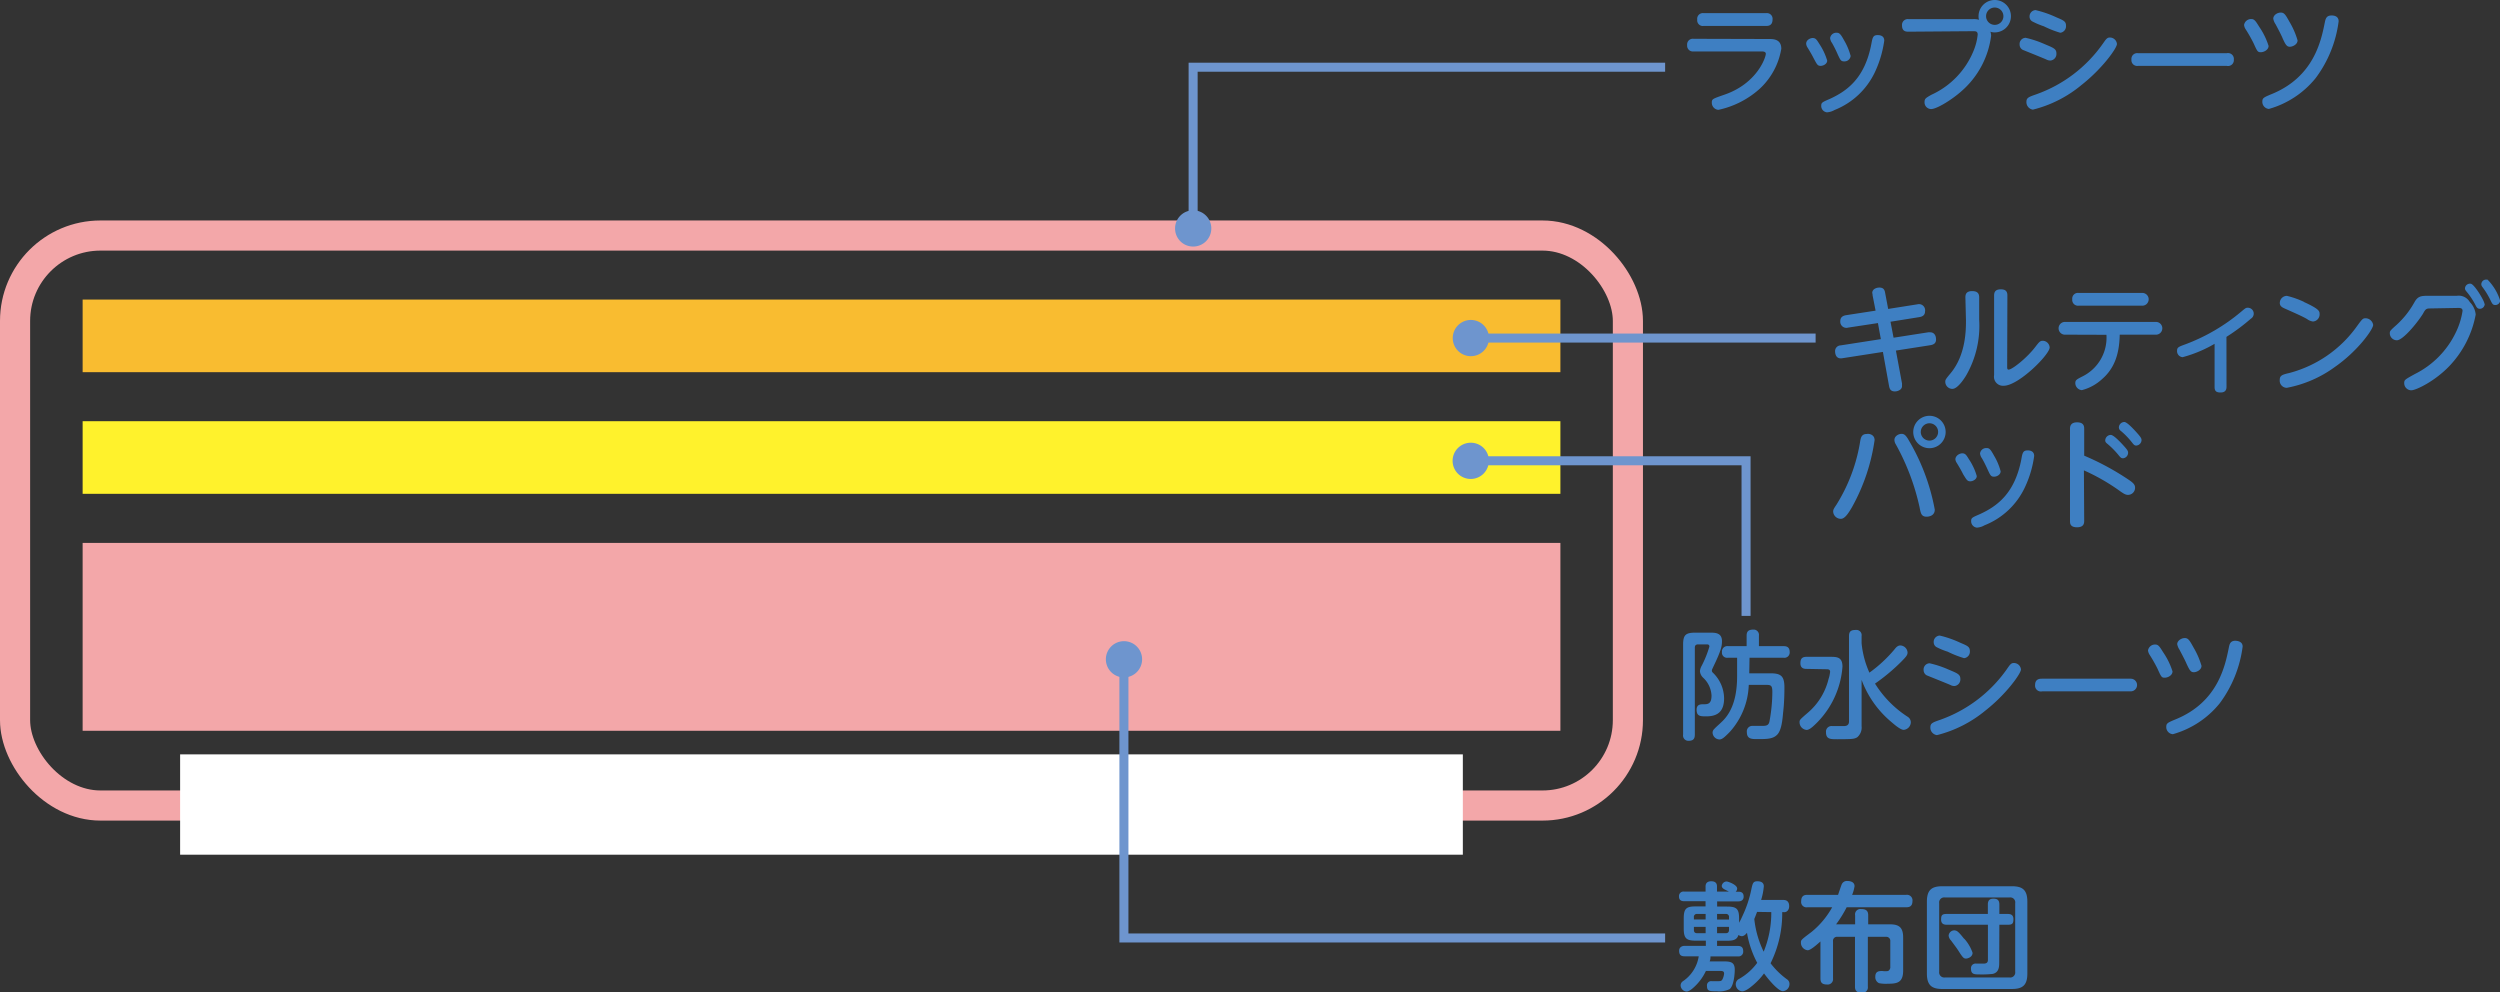 <svg xmlns="http://www.w3.org/2000/svg" viewBox="0 0 351.85 139.67"><rect x="0" y="0" width="351.85" height="139.67" fill="#333333" stroke="none"/><defs><style>.cls-1{fill:#f3a7a9;}.cls-2{fill:#fff22c;}.cls-3{fill:#f9bc30;}.cls-4,.cls-7{fill:none;}.cls-4{stroke:#f3a7a9;stroke-width:4.24px;}.cls-5{fill:#fff;}.cls-6{fill:#3e7fc2;}.cls-7{stroke:#6e95ce;stroke-width:1.27px;}.cls-8{fill:#6e95ce;}</style></defs><g id="レイヤー_2" data-name="レイヤー 2"><g id="レイヤー_1-2" data-name="レイヤー 1"><rect class="cls-1" x="11.63" y="76.41" width="207.98" height="26.44"/><rect class="cls-2" x="11.63" y="59.28" width="207.98" height="10.22"/><rect class="cls-3" x="11.63" y="42.16" width="207.98" height="10.22"/><rect class="cls-4" x="2.12" y="33.15" width="226.99" height="80.22" rx="12.02"/><rect class="cls-5" x="25.35" y="106.17" width="180.53" height="14.12"/><path class="cls-6" d="M236.88,90.76c0-1.38.33-1.72,1.72-1.72h2.07c.71,0,1.68,0,1.68,1.2,0,.66-.1,1.29-1.19,3.54-.21.45-.23.5-.23.6s0,.18.22.37a5.11,5.11,0,0,1,1.5,3.52c0,2-1.06,2.55-2.5,2.55-.82,0-1.37,0-1.37-.93,0-.76.56-.77.93-.77.61,0,1.17,0,1.17-1.23a3.67,3.67,0,0,0-1.19-2.52,1.41,1.41,0,0,1-.44-.9,1.86,1.86,0,0,1,.24-.76A14.94,14.94,0,0,0,240.58,91c0-.31-.24-.31-.39-.31H239c-.32,0-.47.15-.47.46v12.25c0,.58-.23.86-.86.86a.74.74,0,0,1-.79-.86Zm9.31,4h2.95c1.49,0,2,.36,2,2,0,.33,0,2-.18,3.49-.1,1.1-.23,2.51-.83,3.14s-1.49.63-2.79.63c-.81,0-1.49,0-1.49-1a.77.77,0,0,1,.75-.86c.18,0,1.1,0,1.32,0,.59,0,1,0,1.12-.65a23.26,23.26,0,0,0,.4-4.06c0-.88-.12-1.06-.8-1.06h-2.52a10.37,10.37,0,0,1-2.66,6.61c-.9.93-1.16,1.07-1.48,1.07a1,1,0,0,1-.95-.94.7.7,0,0,1,.23-.53c.26-.29.76-.71,1.05-1,1.72-1.6,2.17-4.05,2.17-6.43V92.57h-1.31a.72.72,0,0,1-.82-.82.75.75,0,0,1,.86-.81h2.61V89.47c0-.48.15-.86.91-.86a.75.75,0,0,1,.82.86v1.47H251c.27,0,.88,0,.88.82a.75.75,0,0,1-.88.81h-4.77Z"/><path class="cls-6" d="M254.27,94.14c-.25,0-.88,0-.88-.79,0-.64.23-.91.88-.91h3.24c1,0,1.8,0,1.8,1.39a12.52,12.52,0,0,1-3.61,7.9c-.42.41-1,1-1.43,1a1.08,1.08,0,0,1-1-1.06c0-.35,0-.36,1.22-1.41a9,9,0,0,0,2.86-4.7,4.48,4.48,0,0,0,.22-1c0-.32-.2-.37-.51-.37ZM262,90.52a13.21,13.21,0,0,0,1.1,4.15,19.3,19.3,0,0,0,3.51-3.25c.25-.32.48-.58.86-.58a1.06,1.06,0,0,1,1,1c0,.37-.23.61-.84,1.24a26.82,26.82,0,0,1-3.74,3.13,15,15,0,0,0,4.58,4.66.93.93,0,0,1,.46.76,1.1,1.1,0,0,1-1,1.09c-.5,0-1.44-.85-2-1.33A14.07,14.07,0,0,1,262,95.68v6.51a1.8,1.8,0,0,1-.61,1.57c-.43.27-.78.27-2.8.28-1,0-1.6,0-1.6-1a.78.78,0,0,1,.89-.85l1.51,0c.31,0,.84,0,.84-.66V89.52c0-.68.3-.86.94-.86a.74.74,0,0,1,.83.86Z"/><path class="cls-6" d="M271.57,93.35a14,14,0,0,1,2.68.89c1.27.53,1.65.68,1.65,1.31a.93.93,0,0,1-.83,1,1.18,1.18,0,0,1-.58-.15c-.53-.23-3.25-1.32-3.32-1.35a.83.83,0,0,1-.44-.74A.87.87,0,0,1,271.57,93.35Zm.11,9c0-.58.37-.69,1.43-1.06a19.39,19.39,0,0,0,9.32-7.09c.46-.67.61-.89,1-.89a1,1,0,0,1,1,.91c0,.59-2.13,3.54-5,5.78a17.33,17.33,0,0,1-6.82,3.46A1.06,1.06,0,0,1,271.68,102.34ZM273,89.45a14.64,14.64,0,0,1,2.87,1c1,.43,1.37.56,1.37,1.18a.92.92,0,0,1-.81,1,14.4,14.4,0,0,1-2.31-.91,9.74,9.74,0,0,1-1.6-.66.79.79,0,0,1-.37-.64A.89.89,0,0,1,273,89.45Z"/><path class="cls-6" d="M299.88,95.52a.89.89,0,1,1,0,1.78H287.42a.82.82,0,0,1-1-.89c0-.89.68-.89,1-.89Z"/><path class="cls-6" d="M303.33,90.71c.43,0,.61.28,1.12,1.1a10.2,10.2,0,0,1,1.31,2.68c0,.55-.64.89-1.09.89s-.5-.11-1-1.22a20.4,20.4,0,0,0-1.13-2,1.39,1.39,0,0,1-.23-.62A1,1,0,0,1,303.33,90.71Zm12.3.29a17,17,0,0,1-3.24,8,13,13,0,0,1-6.58,4.33,1,1,0,0,1-.93-1c0-.54.15-.61,1.46-1.15,5.82-2.45,6.82-7.47,7.34-10,.09-.48.19-1,.92-1C315,90.19,315.63,90.33,315.63,91Zm-8.15-1.2c.51,0,.69.34,1.29,1.42a11.05,11.05,0,0,1,1.07,2.49c0,.57-.68.9-1.09.9s-.59-.27-1-1.16c-.25-.6-.85-1.69-1-2a2.07,2.07,0,0,1-.33-.79C306.42,90.18,307,89.8,307.48,89.8Z"/><path class="cls-6" d="M249,5.49c.54,0,1.7,0,1.7,1.37a9.87,9.87,0,0,1-3,5.6,12.65,12.65,0,0,1-5.85,3,1,1,0,0,1-.93-1c0-.53.08-.54,1.79-1.14,4.56-1.57,5.81-5.22,5.81-5.75,0-.33-.41-.33-.63-.33h-9.53a.81.81,0,0,1-.91-.89.8.8,0,0,1,.91-.89Zm-.43-3.64a.8.8,0,0,1,.9.89c0,.91-.67.91-.9.91h-8.8a.79.79,0,0,1-.9-.89.8.8,0,0,1,.9-.91Z"/><path class="cls-6" d="M255.11,5.35c.43,0,.58.24.93.81a8.66,8.66,0,0,1,1.12,2.37c0,.44-.51.74-.93.74s-.51-.21-.94-1c-.25-.48-.33-.65-.91-1.6a1.11,1.11,0,0,1-.18-.52C254.2,5.6,254.81,5.35,255.11,5.35Zm8.79,4.75a10.59,10.59,0,0,1-5.7,5.38,2.48,2.48,0,0,1-1.07.33.9.9,0,0,1-.81-.92c0-.43.11-.5,1.14-.94,2.57-1.16,5-3,5.91-7.74.17-.91.23-1.27.89-1.27.17,0,.93,0,.93.78A15.42,15.42,0,0,1,263.9,10.1Zm-5.4-5.49c.39,0,.56.2,1.07,1.12a8.74,8.74,0,0,1,.89,2.15.87.87,0,0,1-.92.76c-.45,0-.53-.2-.88-.94a16.81,16.81,0,0,0-.82-1.65,1.39,1.39,0,0,1-.27-.68A.87.87,0,0,1,258.5,4.61Z"/><path class="cls-6" d="M268.61,4.46c-.3,0-.92,0-.92-.87a.82.82,0,0,1,.92-.9h9.09a2.68,2.68,0,0,1,.83.09,1.31,1.31,0,0,1-.07-.48,2.28,2.28,0,1,1,2.26,2.26,1.57,1.57,0,0,1-.59-.1,1.77,1.77,0,0,1,.1.58,12.38,12.38,0,0,1-4.1,7.73c-1.36,1.23-3.54,2.58-4.35,2.58a.94.94,0,0,1-.92-1c0-.47.21-.58.94-1a11.6,11.6,0,0,0,6-6.3,8.06,8.06,0,0,0,.54-2.18c0-.48-.29-.48-.67-.48Zm10.91-2.18a1.22,1.22,0,1,0,1.22-1.22A1.22,1.22,0,0,0,279.52,2.28Z"/><path class="cls-6" d="M285.09,5.32a14.39,14.39,0,0,1,2.67.89c1.28.53,1.66.68,1.66,1.31a.93.93,0,0,1-.83,1,1.26,1.26,0,0,1-.58-.14c-.53-.24-3.25-1.33-3.32-1.36a.82.82,0,0,1-.45-.74A.87.87,0,0,1,285.09,5.32Zm.11,9c0-.58.37-.69,1.42-1.06a19.34,19.34,0,0,0,9.32-7.09c.47-.67.61-.89,1-.89a1,1,0,0,1,1,.91c0,.6-2.13,3.54-5,5.78a17.12,17.12,0,0,1-6.83,3.46A1.06,1.06,0,0,1,285.2,14.31Zm1.32-12.89a15,15,0,0,1,2.88,1c1,.43,1.37.56,1.37,1.18a.92.92,0,0,1-.81,1,14,14,0,0,1-2.31-.91A10.36,10.36,0,0,1,286,3a.77.77,0,0,1-.36-.64A.89.89,0,0,1,286.52,1.42Z"/><path class="cls-6" d="M313.39,7.49a.82.82,0,0,1,1,.9.82.82,0,0,1-1,.88H300.93a.81.81,0,0,1-.95-.89.81.81,0,0,1,.95-.89Z"/><path class="cls-6" d="M316.85,2.68c.43,0,.61.28,1.12,1.1a10.2,10.2,0,0,1,1.31,2.68c0,.55-.65.89-1.09.89s-.5-.11-1-1.22a20.4,20.4,0,0,0-1.13-2,1.39,1.39,0,0,1-.23-.62A1,1,0,0,1,316.85,2.68ZM329.14,3a16.9,16.9,0,0,1-3.24,8,13,13,0,0,1-6.57,4.33,1,1,0,0,1-.93-1c0-.54.15-.61,1.46-1.15,5.81-2.45,6.82-7.47,7.33-10,.1-.48.2-1,.93-1C328.53,2.16,329.14,2.3,329.14,3ZM321,1.77c.51,0,.69.35,1.29,1.42a11.05,11.05,0,0,1,1.07,2.49c0,.57-.68.9-1.09.9s-.6-.27-1-1.16c-.24-.59-.84-1.69-1-2a2,2,0,0,1-.33-.79C319.94,2.15,320.47,1.77,321,1.77Z"/><path class="cls-6" d="M250.83,128.37a15.8,15.8,0,0,1-1.64,7.2,11,11,0,0,0,2.3,2.25.77.77,0,0,1,.36.68,1,1,0,0,1-.92,1c-.71,0-2.18-1.83-2.66-2.5a9.6,9.6,0,0,1-1.56,1.66c-.28.23-1,.86-1.52.86a1,1,0,0,1-.9-1,.84.84,0,0,1,.49-.76,8.1,8.1,0,0,0,2.53-2.25,14,14,0,0,1-1.44-4.23c-.11.13-.38.48-.74.48a1.09,1.09,0,0,1-.47-.17c-.19.76-.92.81-1.61.81h-1.39v.73h2.92c.61,0,.76.31.76.77a.66.66,0,0,1-.76.7h-3.85c0,.23,0,.41-.11.71h2.08c1,0,1.45.21,1.45,1.16,0,.72-.15,2.28-.72,2.74a3.38,3.38,0,0,1-1.82.3c-1,0-1.37,0-1.37-.76a.59.59,0,0,1,.66-.66h.92c.25,0,.45,0,.58-.23a2.21,2.21,0,0,0,.25-.86c0-.35-.33-.35-.56-.35h-2a7.25,7.25,0,0,1-1.29,1.9c-.17.17-.94,1-1.42,1a.9.9,0,0,1-.85-.86.72.72,0,0,1,.35-.61,5.19,5.19,0,0,0,2.2-3.49h-2c-.61,0-.76-.31-.76-.79s.41-.68.76-.68h3v-.73h-1.41c-1.35,0-1.7-.33-1.7-1.72v-1.4c0-1.41.36-1.7,1.69-1.7h1.38v-.73h-3c-.39,0-.74-.13-.74-.68a.64.64,0,0,1,.74-.68h3v-.72c0-.48.27-.73.8-.73s.81.23.81.73v.72h1.67l-.58-.29c-.18-.1-.42-.24-.42-.52a.71.71,0,0,1,.68-.61c.2,0,1.49.45,1.49,1a.6.6,0,0,1-.21.44h.39c.5,0,.73.22.73.7s-.35.66-.73.66h-3v.73h1.39c1.38,0,1.7.34,1.7,1.7v.58c.13-.24.26-.47.44-.88a16.45,16.45,0,0,0,1.29-3.85c.18-.84.25-1.11.85-1.11.16,0,.9,0,.9.7a8.75,8.75,0,0,1-.38,1.93H251c.58,0,.81.36.81.88s-.33.84-.68.84Zm-10.78.26h-1.18a.41.41,0,0,0-.47.47v.31h1.65Zm0,2.71v-.89H238.4v.41c0,.32.13.48.47.48Zm1.61-2.71v.78h1.68v-.31a.41.41,0,0,0-.46-.47Zm0,2.71h1.22c.41,0,.46-.28.46-.48v-.41h-1.68Zm5.63-3c-.2.53-.29.76-.39,1a13.8,13.8,0,0,0,1.32,4.6,14.39,14.39,0,0,0,1.07-5.57Z"/><path class="cls-6" d="M268.28,125.94a.78.78,0,0,1,.88.88c0,.79-.5.87-.88.87H259.9a16.84,16.84,0,0,1-1.49,2.4h2.68v-1.28a.75.75,0,0,1,.84-.87c.68,0,1,.23,1,.87v1.28H266c1.27,0,1.85.44,1.85,1.85v4.66c0,1.72-.88,1.85-2.15,1.85a4.92,4.92,0,0,1-1.25-.08.93.93,0,0,1-.52-.9c0-.81.55-.81,1-.81a2.65,2.65,0,0,0,.8,0,.62.62,0,0,0,.31-.62v-3.55a.57.57,0,0,0-.64-.64h-2.52v7a.75.75,0,0,1-.86.86c-.74,0-.95-.3-.95-.86v-7h-2.45a.56.56,0,0,0-.64.64v5.21a.76.76,0,0,1-.85.86c-.76,0-.92-.35-.92-.86V132.5c-.56.5-1.39,1.24-1.8,1.24a1.07,1.07,0,0,1-.95-1.06c0-.39,0-.39,1.51-1.53a11.94,11.94,0,0,0,2.89-3.46h-3.49a.75.75,0,0,1-.87-.86c0-.86.57-.89.87-.89h4.32c.08-.23.42-1.27.52-1.49a.79.79,0,0,1,.8-.46c.1,0,1,0,1,.73a5.33,5.33,0,0,1-.34,1.22Z"/><path class="cls-6" d="M285.33,137c0,1.62-.62,2.19-2.18,2.19h-9.78c-1.5,0-2.18-.52-2.18-2.19V126.91c0-1.68.69-2.18,2.18-2.18h9.78c1.51,0,2.18.52,2.18,2.18Zm-1.71-9.88a.7.7,0,0,0-.8-.81h-9.09a.71.71,0,0,0-.81.81v9.64a.72.72,0,0,0,.81.81h9.09a.71.71,0,0,0,.8-.81Zm-2.25,8.3c0,.59,0,1.45-.93,1.65a14,14,0,0,1-1.85.07c-.68,0-1.19,0-1.19-.78a.65.65,0,0,1,.75-.74l1,0c.5,0,.63-.2.63-.55v-4.92H274c-.35,0-.81-.07-.81-.73s.18-.79.81-.79h5.77v-1.34c0-.68.38-.81.78-.81s.84.08.84.81v1.34h1.17c.4,0,.81.1.81.73s-.16.79-.81.79h-1.17Zm-4.93-3.32a5.76,5.76,0,0,1,1.18,2c0,.58-.65.81-.93.81s-.43-.1-1-1c-.28-.46-.71-1-1.12-1.57a1.08,1.08,0,0,1-.32-.67.81.81,0,0,1,.86-.73C275.4,131,275.55,131,276.44,132.14Z"/><path class="cls-6" d="M263.55,41.58c0-.2-.05-.32-.05-.35,0-.58.65-.76,1-.76.68,0,.76.45.82.78l.42,2.23,4.11-.65a.87.87,0,0,1,1.08,1c0,.57-.42.74-.8.8l-4.06.65.43,2.25,4.87-.76a1.54,1.54,0,0,1,.3,0c.5,0,.81.4.81,1s-.41.74-.79.81l-4.86.76.86,4.63c0,.13,0,.26,0,.38,0,.52-.64.74-1,.74-.68,0-.76-.46-.83-.79L265,49.53l-5.73.89c-1,.16-1-.86-1-1a.8.8,0,0,1,.78-.81l5.66-.88-.41-2.26-4.21.64a.86.86,0,0,1-1.09-.9c0-.6.41-.78.81-.85l4.16-.64Z"/><path class="cls-6" d="M276.61,41.84c0-.36.08-.87.94-.87.61,0,1,.21,1,.87V45a14,14,0,0,1-1.77,7.73c-.18.32-1.2,2-2,2a1,1,0,0,1-1-1c0-.3.07-.38.78-1.24,2.13-2.59,2.13-6.1,2.13-7.4Zm5.88,9.74c0,.26,0,.44.2.44.51,0,2.61-1.67,3.78-3.22.47-.61.65-.84,1-.84a1,1,0,0,1,1,.94c0,1-4.38,5.39-6.46,5.39a1.27,1.27,0,0,1-1.36-1.49V41.59c0-.41.12-.87.93-.87.61,0,.94.21.94.87Z"/><path class="cls-6" d="M290.72,47.1a.9.9,0,1,1,0-1.79h12.61a.9.9,0,1,1,0,1.79h-5c-.05,2.59-.67,4.69-2.49,6.26A6.66,6.66,0,0,1,293,54.91a1,1,0,0,1-.92-1c0-.41.18-.51,1-.93a6.08,6.08,0,0,0,3.38-5.86Zm10.69-5.87a.9.9,0,1,1,0,1.79h-8.85a.81.81,0,0,1-.91-.9.8.8,0,0,1,.91-.89Z"/><path class="cls-6" d="M313.36,54.45c0,.45-.2.79-.84.79s-.84-.23-.84-.79V48.39a18.42,18.42,0,0,1-4.5,1.88.85.85,0,0,1-.78-.91c0-.48.24-.56,1.14-.89a26.66,26.66,0,0,0,7.82-4.55c.65-.54.71-.61,1-.61a.83.83,0,0,1,.43,1.54,27.65,27.65,0,0,1-3.44,2.56Z"/><path class="cls-6" d="M334,45.73c0,.61-2.15,3.66-5.38,5.91a16.7,16.7,0,0,1-6.77,2.94,1,1,0,0,1-1-1.09c0-.66.36-.76,1.37-1a17,17,0,0,0,9.52-6.61c.73-1,.81-1.09,1.21-1.09A1.11,1.11,0,0,1,334,45.73Zm-9.75-3.23c2.19,1,2.21,1.31,2.21,1.69a1,1,0,0,1-.93,1.06,1.76,1.76,0,0,1-.84-.35c-.74-.43-2.07-1-3.12-1.47-.33-.15-.71-.32-.71-.79a1,1,0,0,1,1-1A12.34,12.34,0,0,1,324.29,42.5Z"/><path class="cls-6" d="M342,43.41c-.56,0-.65.13-1,.76-.86,1.37-2.83,3.72-3.66,3.72a1,1,0,0,1-1-1c0-.32.1-.4,1-1.21a12.47,12.47,0,0,0,2.51-3.22c.49-.83,1-.83,2-.83h3.93a1.8,1.8,0,0,1,1.82.88,2.88,2.88,0,0,1,.83,1.76,14.28,14.28,0,0,1-3.67,7.21c-2.1,2.21-4.76,3.45-5.39,3.45a1,1,0,0,1-1-1c0-.47.08-.5,1.48-1.28a12.64,12.64,0,0,0,5.8-5.9,10.44,10.44,0,0,0,.93-3c0-.41-.35-.41-.63-.41Zm7.7-.63a.69.69,0,0,1-.68.68c-.36,0-.46-.2-.71-.69A10.2,10.2,0,0,0,347.11,41c-.19-.23-.19-.35-.19-.4a.7.7,0,0,1,.85-.66C348.3,40.09,349.67,42.37,349.67,42.78Zm2.18-.53a.69.69,0,0,1-.68.68c-.36,0-.44-.16-.71-.72a10.92,10.92,0,0,0-1.11-1.81c-.18-.24-.16-.36-.16-.39a.67.67,0,0,1,.71-.66h.16A7.24,7.24,0,0,1,351.85,42.25Z"/><path class="cls-6" d="M263.83,61.94a27.24,27.24,0,0,1-3.17,9.42c-.46.79-1,1.66-1.57,1.66A1.08,1.08,0,0,1,258,72c0-.28.1-.43.48-1A24,24,0,0,0,261.82,62c.08-.43.21-.92.89-.92C263,61,263.83,61.13,263.83,61.94Zm4.9.18a29.6,29.6,0,0,1,3.57,9.6c0,1-1.08,1-1.14,1-.73,0-.83-.43-1-1.33a32.5,32.5,0,0,0-3.32-8.81,1.3,1.3,0,0,1-.22-.66c0-.55.6-.86,1-.86S268.26,61.27,268.73,62.12Zm5.1-1.32a2.28,2.28,0,1,1-2.28-2.28A2.27,2.27,0,0,1,273.83,60.8Zm-3.5,0a1.22,1.22,0,1,0,1.22-1.23A1.23,1.23,0,0,0,270.33,60.8Z"/><path class="cls-6" d="M276.16,63.8c.43,0,.58.23.93.81A8.38,8.38,0,0,1,278.21,67c0,.44-.51.74-.92.74s-.52-.22-1-1c-.24-.48-.33-.65-.9-1.6a1,1,0,0,1-.19-.52C275.25,64.05,275.87,63.8,276.16,63.8ZM285,68.55a10.55,10.55,0,0,1-5.7,5.38,2.48,2.48,0,0,1-1.07.33.9.9,0,0,1-.81-.92c0-.43.11-.5,1.14-.94,2.58-1.16,5-3,5.92-7.74.16-.91.23-1.27.89-1.27.16,0,.92,0,.92.78A15,15,0,0,1,285,68.55Zm-5.4-5.49c.4,0,.56.2,1.07,1.12a8.34,8.34,0,0,1,.9,2.15c0,.46-.5.76-.93.76s-.53-.2-.87-.94c-.24-.53-.5-1.07-.83-1.65a1.42,1.42,0,0,1-.27-.68A.87.87,0,0,1,279.55,63.06Z"/><path class="cls-6" d="M293.33,73.27c0,.3,0,.94-1,.94s-1-.56-1-.94V60.38c0-.26,0-.94,1-.94s1,.63,1,.94v3.75a37.22,37.22,0,0,1,6.45,3.52c.51.37.71.6.71,1a1,1,0,0,1-1,1c-.36,0-.68-.21-1.37-.71a28.5,28.5,0,0,0-4.83-2.74Zm5.49-10.61c.61.66.69.83.69,1.06a.79.79,0,0,1-.71.78c-.28,0-.38-.13-.72-.55a12,12,0,0,0-1.49-1.49c-.25-.19-.3-.33-.3-.49a.8.8,0,0,1,.78-.76C297.45,61.21,298.36,62.15,298.82,62.66Zm1.9-1.78c.61.68.68.84.68,1.07a.8.8,0,0,1-.75.76c-.24,0-.34-.11-.69-.56a10.53,10.53,0,0,0-1.47-1.5.63.63,0,0,1-.28-.48.79.79,0,0,1,.77-.78C299.35,59.39,300.27,60.38,300.72,60.88Z"/><polyline class="cls-7" points="234.35 9.46 167.92 9.46 167.92 32.16"/><path class="cls-8" d="M167.92,34.7a2.55,2.55,0,1,0-2.54-2.54,2.54,2.54,0,0,0,2.54,2.54"/><line class="cls-7" x1="255.53" y1="47.58" x2="206.99" y2="47.58"/><path class="cls-8" d="M207,50.13a2.55,2.55,0,1,0-2.54-2.55A2.55,2.55,0,0,0,207,50.13"/><polyline class="cls-7" points="158.18 92.79 158.18 132.01 234.35 132.01"/><path class="cls-8" d="M158.18,95.34a2.55,2.55,0,1,0-2.54-2.55,2.55,2.55,0,0,0,2.54,2.55"/><polyline class="cls-7" points="206.99 64.85 245.74 64.85 245.74 86.68"/><path class="cls-8" d="M209.54,64.85A2.55,2.55,0,1,1,207,62.31a2.54,2.54,0,0,1,2.55,2.54"/></g></g></svg>